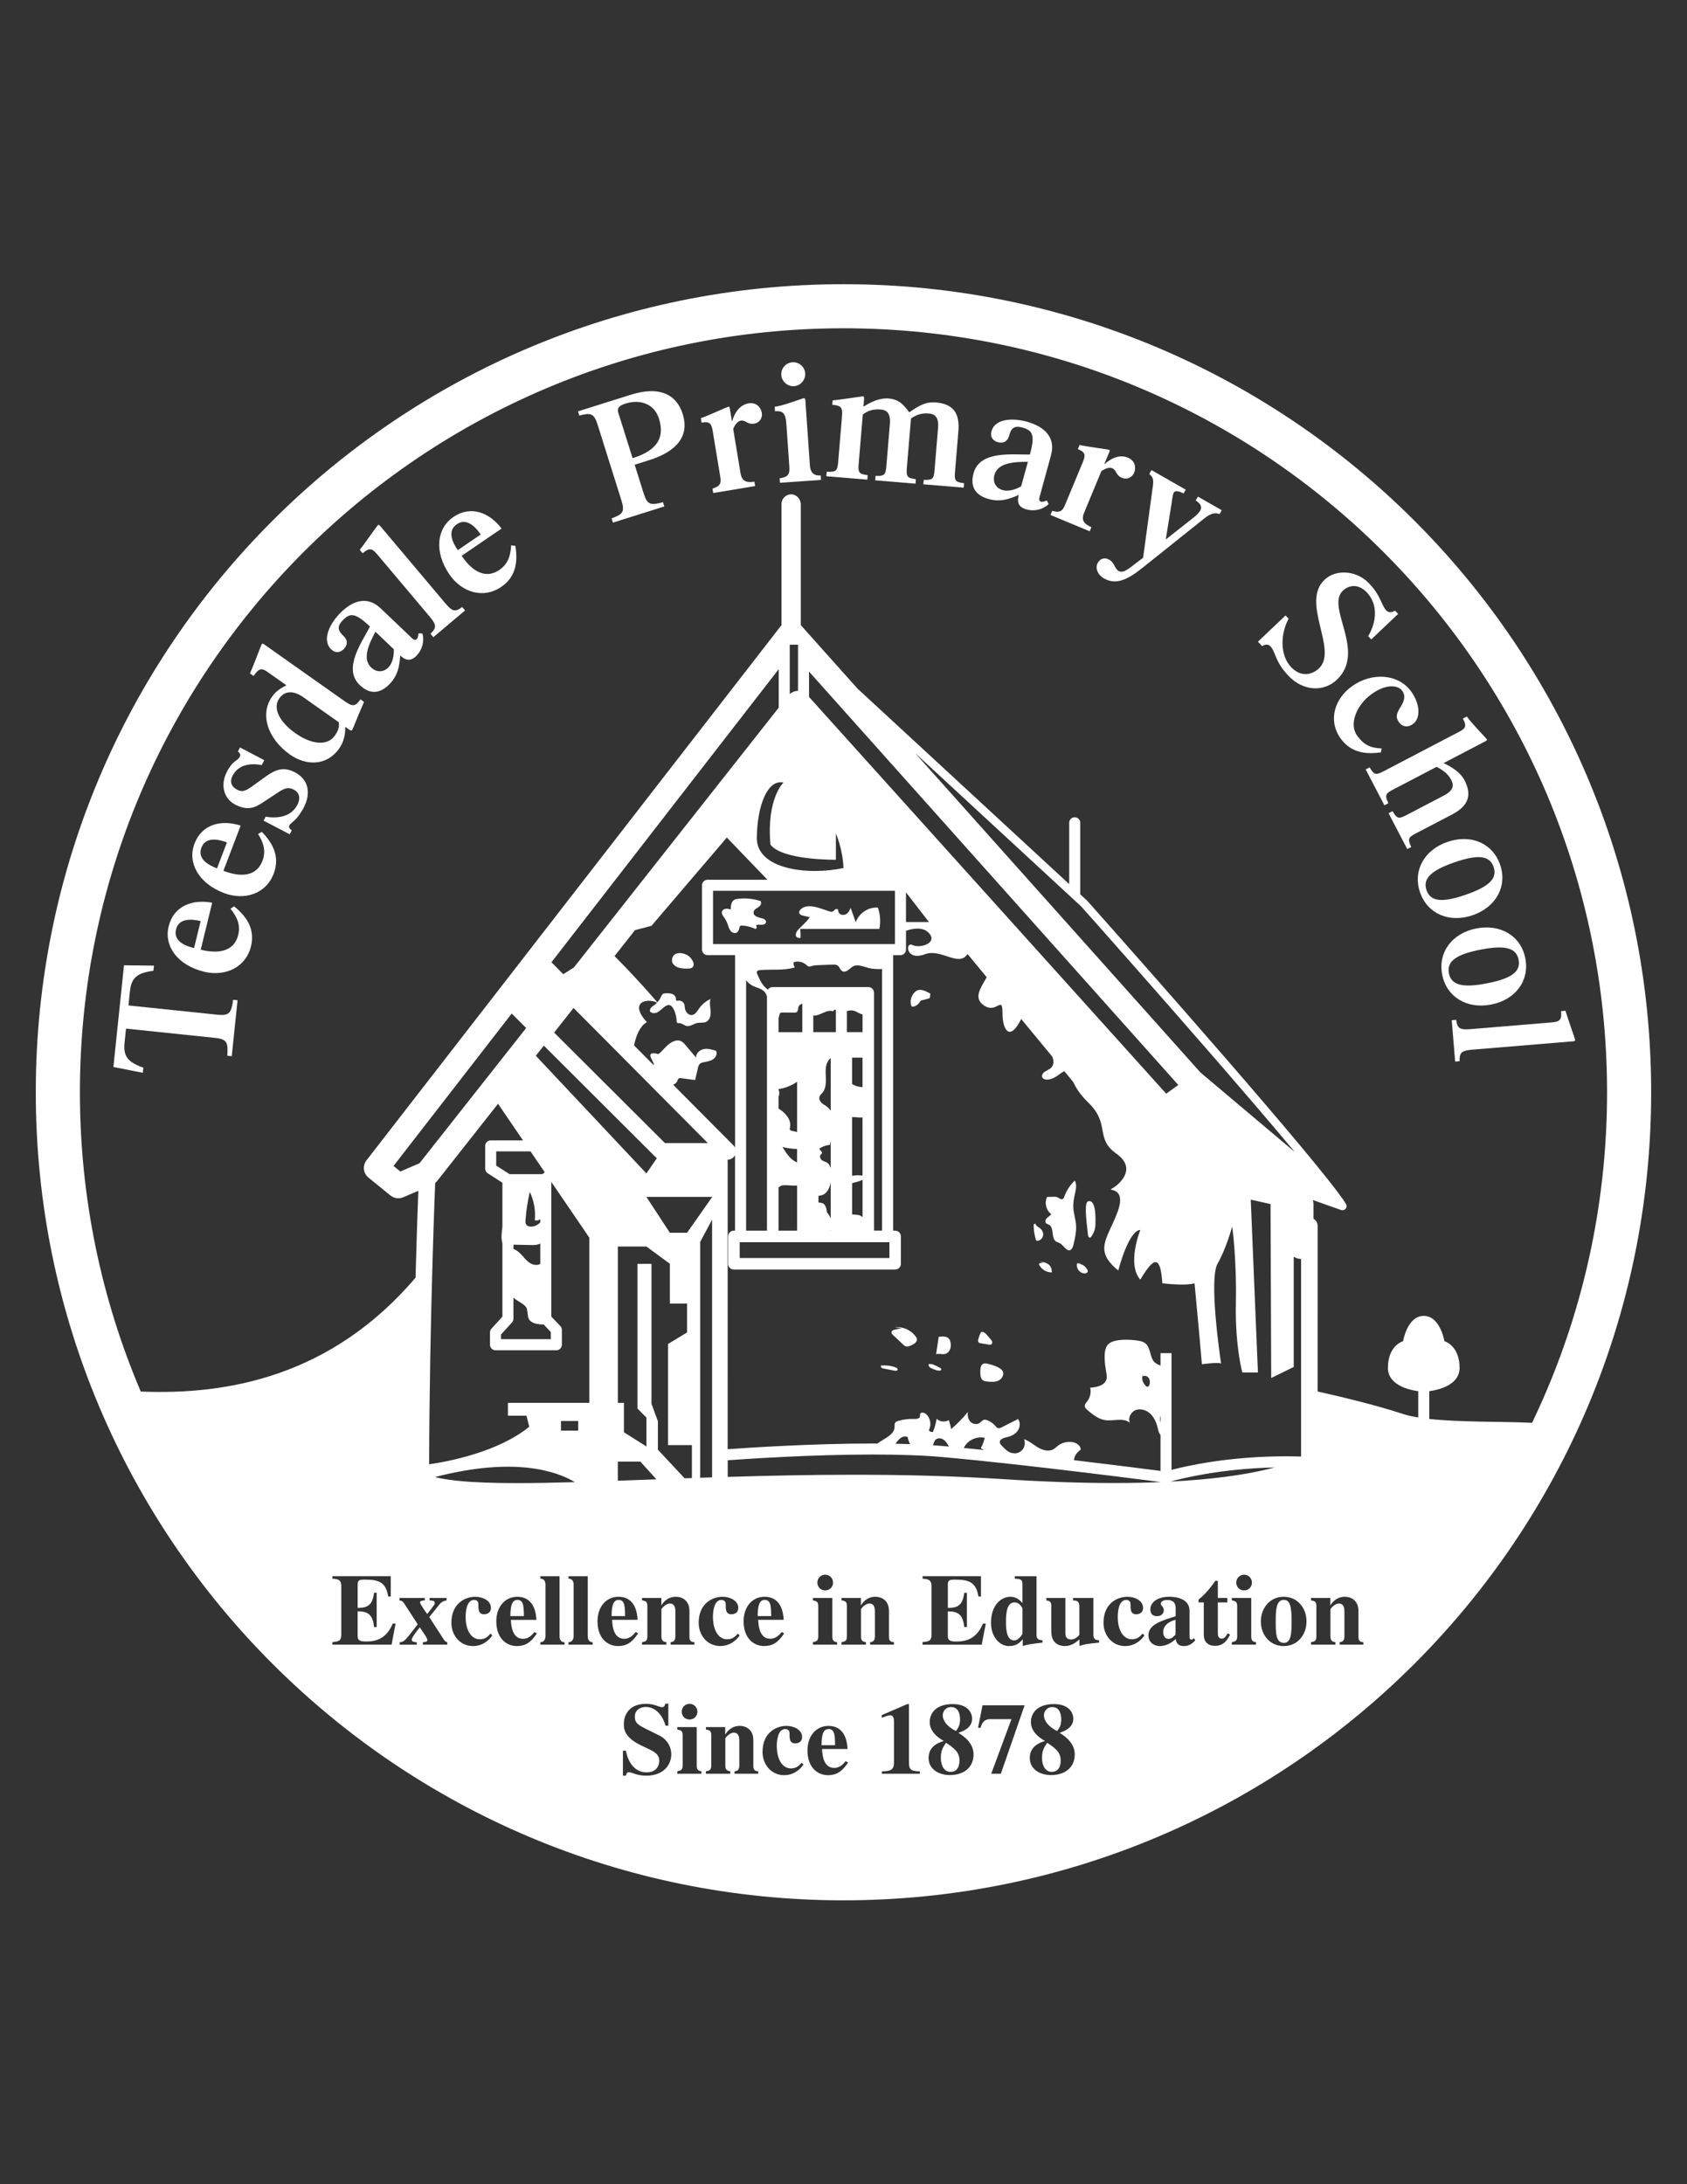 <?xml version="1.0" encoding="UTF-8"?>
<!-- Generator: Adobe Illustrator 25.3.1, SVG Export Plug-In . SVG Version: 6.00 Build 0)  -->
<svg xmlns="http://www.w3.org/2000/svg" xmlns:xlink="http://www.w3.org/1999/xlink" version="1.1" id="Layer_1" x="0px" y="0px" viewBox="0 0 612 792" style="enable-background:new 0 0 612 792;" xml:space="preserve">
<rect x="0" y="0" width="612" height="792" fill="#333333" stroke="none"/>
<style type="text/css">
	.st0{fill:#FFFFFF;}
</style>
<g>
	<path class="st0" d="M78.89,367.94l-32.29-3.36l0.54-5.2c0.51-4.89,2.69-6.6,8.52-7.37l0.19-1.86l-10.87-0.13l-3.84,36.87   L51.81,389l0.19-1.86c-5.55-1.95-7.33-4.08-6.82-8.96l0.54-5.2l32.29,3.36c4.39,0.46,4.76,1.68,4.45,6.47l1.61,0.17l2.11-20.29   l-1.61-0.17C83.9,367.27,83.28,368.39,78.89,367.94z"></path>
	<path class="st0" d="M84.91,328.62l-1.31,0.9c2.52,3.05,3.67,5.95,2.81,9.52c-1.31,5.38-6.22,7.13-13.59,5.33l4.15-17.04   c-7.22-1.37-13.99,1.2-15.79,8.58c-1.77,7.25,3.35,14.13,12.84,16.44c7.56,1.84,15.14-1.44,17.04-9.23   C92.73,336.22,88.7,331.71,84.91,328.62z M70.4,343.78c-3.44-0.84-7.56-2.61-6.54-6.78c0.99-4.05,5.48-3.85,8.93-3.01L70.4,343.78z   "></path>
	<path class="st0" d="M93.61,302.38c2.12,3.34,2.9,6.37,1.59,9.79c-1.97,5.17-7.06,6.29-14.15,3.59l6.25-16.39   c-6.99-2.27-14.03-0.56-16.74,6.53c-2.66,6.97,1.55,14.44,10.67,17.92c7.27,2.77,15.2,0.47,18.06-7.03   c2.53-6.63-0.9-11.6-4.28-15.15L93.61,302.38z M73.08,307.33c1.49-3.89,5.92-3.13,9.24-1.87l-3.59,9.42   C75.41,313.62,71.55,311.35,73.08,307.33z"></path>
	<path class="st0" d="M106.98,280.04c-4.35-2.28-7.36-0.83-11.11,1.91l-4.74,3.42c-2.34,1.65-3.54,1.8-5.08,0.99   c-2.42-1.27-2.67-3.22-1.68-5.09c2.13-4.08,6.49-4.61,10.59-3.86l0.92-1.76l-8.82-4.62l-0.75,1.43c0.66,0.62,1.12,1.08,0.63,2.02   c-0.75,1.43-2.5,1.29-4.58,5.26c-2.71,5.18-0.88,10,2.86,11.96c4.68,2.45,7.35,1.11,10.14-0.73l4.39-2.89   c2.7-1.81,4.4-3.03,6.82-1.76c2.31,1.21,2.38,3.49,1.31,5.53c-2.37,4.52-7.52,4.98-11.51,4.29l-0.75,1.43l9.48,4.96l0.75-1.43   c-0.77-0.54-1.2-1.19-0.91-1.74c0.43-0.83,1.36-1.25,2.49-2.48c0.82-0.9,1.74-2.11,2.78-4.09   C112.84,287.75,112.04,282.7,106.98,280.04z"></path>
	<path class="st0" d="M125.08,254.3l-29.37-20.73c-0.25-0.18-0.58-0.26-0.76,0c-0.22,0.3-3.28,8.64-4.29,10.6l1.32,0.93   c1.94-2.74,2.88-3,5.01-1.49l6.91,4.88c-2.17,1.13-3.75,2.07-5.22,4.16c-4.48,6.35-1.61,15.23,6.52,20.96   c5.59,3.94,13.17,4.42,17.87-2.23c1.61-2.29,2.26-5.03,2.17-7.83l1.37,0.97c0.61,0.43,0.97,0.46,1.15,0.2   c0.21-0.3,2.22-5.51,4.31-10.2l-1.32-0.93C129.04,256.03,128.13,256.46,125.08,254.3z M121.47,266.75   c-2.83,4.01-8.81,2.99-14.2-0.81c-6.3-4.45-8.31-9.37-5.94-12.72c1.72-2.44,4.71-3.22,8.72-0.39l12.86,9.07   C123.07,263.31,122.98,264.62,121.47,266.75z"></path>
	<path class="st0" d="M151.79,229.67c-0.03,0.57-0.14,1.59-0.57,2.04c-0.47,0.5-1.09,0.33-1.68-0.22l-11.49-10.94   c-5.04-4.8-10.58-2.51-14.87,1.99c-3.86,4.05-6.36,9.75-3.03,12.92c1.62,1.54,3.37,1.15,4.62-0.16s1.55-3.07-0.07-4.62   c-1.98-1.89-2.68-3.32-0.4-5.71c2.66-2.79,4.55-2.88,9.91,2.22c-2.64,5.3-10.06,15.16-3.71,21.21c4.14,3.95,7.9,2.71,10.9-0.44   c2.92-3.06,3.54-6.42,3.79-10.3c1.53,1.46,3.5,2.64,5.98,0.03c2.06-2.16,2.82-5.22,2.09-7.97L151.79,229.67z M140.96,241.94   c-1.84,1.94-4.4,1.91-6.29,0.11c-3.33-3.17-0.91-8.42,1.53-12.97l6.67,6.35C142.96,237.67,142.46,240.37,140.96,241.94z"></path>
	<path class="st0" d="M161.39,218.57l-23.57-27.97c-0.2-0.24-0.5-0.4-0.73-0.2c-0.29,0.24-5.37,7.53-6.59,8.97l1.04,1.24   c2.33-1.96,3.3-1.97,5.31,0.41l18.84,22.35c2.57,3.04,2.91,4.13,0.47,6.44l1.04,1.24l11.51-9.7l-1.04-1.24   C164.97,222.14,163.96,221.61,161.39,218.57z"></path>
	<path class="st0" d="M185.42,197.73c-0.17,3.95-1.26,6.88-4.29,8.95c-4.57,3.12-9.39,1.13-13.66-5.14l14.49-9.88   c-4.44-5.85-11.2-8.48-17.47-4.2c-6.17,4.2-6.98,12.73-1.48,20.8c4.38,6.42,12.2,9.07,18.83,4.55c5.86-3.99,5.88-10.03,5.14-14.87   L185.42,197.73z M165.75,190.07c3.44-2.35,6.65,0.81,8.65,3.74l-8.33,5.68C164.07,196.55,162.2,192.48,165.75,190.07z"></path>
	<path class="st0" d="M228.78,143.15l-19.11,6.01l0.49,1.54c4.03-1.07,5.31-0.95,6.63,3.26l8.66,27.53   c1.33,4.21,0.35,5.04-3.57,6.47l0.49,1.54l18.63-5.86l-0.49-1.54c-4.39,1.18-5.67,1.06-6.99-3.15l-3.28-10.44l5.28-1.66   c10.38-3.27,14.58-9.02,12.15-16.73C245.58,143.48,239.82,139.68,228.78,143.15z M229.49,166.14l-5.19-16.5   c-0.43-1.36-0.12-2.44,2.61-3.3c5.34-1.68,10.46,0.1,12.14,5.44C241.08,158.2,238.99,163.16,229.49,166.14z"></path>
	<path class="st0" d="M271.57,146.26c-3.44,0.57-5.18,3.76-5.94,6.4l-0.12,0.02l-0.72-4.36c-0.08-0.49-0.15-0.92-0.46-0.87   c-0.61,0.1-6.99,3.11-10.08,4.19l0.26,1.6c2.7-0.45,3.54,0.04,4.04,3.05l2.77,16.75c0.43,2.58-0.45,3.35-2.85,4.13l0.26,1.6   l15.22-2.52l-0.26-1.6c-2.89,0.42-4.55-0.07-5.05-3.07l-2.66-16.08c0.69-1.56,1.62-2.79,2.78-2.98c0.67-0.11,1.29,0.16,1.7,0.35   c0.68,0.33,1.43,1.02,3.21,0.73c1.84-0.3,3.01-2.01,2.69-3.91C276.02,147.66,274.33,145.8,271.57,146.26z"></path>
	<path class="st0" d="M288.07,140.04c2.36-0.16,4.2-2.35,4.04-4.64c-0.17-2.42-2.29-4.21-4.64-4.04c-2.36,0.16-4.21,2.22-4.04,4.64   C283.59,138.29,285.71,140.2,288.07,140.04z"></path>
	<path class="st0" d="M293.8,168.69l-1.61-23.2c-0.05-0.68-0.08-1.12-0.64-1.08c-0.56,0.04-6.99,2.6-10.51,3.1l0.11,1.61   c2.67-0.19,3.83,0.42,4.12,4.58l1.08,15.51c0.18,2.61-0.3,3.76-3.51,4.23l0.11,1.61l14.89-1.03l-0.11-1.61   C295.19,172.58,293.98,171.3,293.8,168.69z"></path>
	<path class="st0" d="M346.45,171.1l1.23-14.75c0.55-6.57-1.92-9.9-8.18-10.42c-3.84-0.32-6.22,1.29-9.66,3.56   c-1.91-2.59-3.67-4.67-7.32-4.98c-3.47-0.29-6.6,1.26-9.3,2.97l0.25-2.98c0.03-0.31-0.06-0.75-0.37-0.78   c-0.37-0.03-8.6,1.28-11.04,1.45l-0.13,1.61c3.1,0.26,3.79,0.94,3.54,3.98l-1.4,16.73c-0.28,3.35-0.74,3.68-4.17,3.58l-0.13,1.61   l14.88,1.24l0.13-1.61c-3.15-0.45-3.55-0.86-3.27-4.2l1.49-17.79c1.6-1.24,3.54-2.08,6.52-1.83c2.11,0.18,3.64,1.3,3.3,5.27   l-1.27,15.25c-0.27,3.29-0.74,3.62-3.92,3.54l-0.13,1.61l14.63,1.22l0.13-1.61c-3.15-0.45-3.55-0.86-3.27-4.21l1.49-17.79   c1.72-1.23,3.67-2.07,6.52-1.83c2.11,0.18,3.64,1.3,3.3,5.27l-1.27,15.25c-0.27,3.28-0.74,3.62-3.92,3.54l-0.13,1.61l14.63,1.22   l0.13-1.61C346.58,174.79,346.17,174.38,346.45,171.1z"></path>
	<path class="st0" d="M377.69,181.93c-0.66-0.18-0.81-0.8-0.6-1.58l4.2-15.3c1.84-6.72-2.79-10.51-8.79-12.15   c-5.4-1.48-11.6-0.99-12.81,3.45c-0.59,2.16,0.58,3.51,2.32,3.99c1.74,0.48,3.44-0.09,4.04-2.25c0.72-2.64,1.66-3.93,4.84-3.06   c3.72,1.02,4.69,2.64,2.73,9.78c-5.92,0.18-18.11-1.68-20.44,6.77c-1.51,5.52,1.35,8.24,5.55,9.39c4.08,1.12,7.33,0.08,10.87-1.53   c-0.56,2.04-0.67,4.33,2.81,5.29c2.88,0.79,5.93,0.02,8.01-1.93l-0.66-1.34C379.23,181.7,378.29,182.09,377.69,181.93z    M370.45,176.33c-1.93,1.15-4.54,1.98-6.64,1.4c-2.58-0.71-3.76-2.97-3.07-5.49c1.22-4.44,6.99-4.79,12.15-4.79L370.45,176.33z"></path>
	<path class="st0" d="M393.3,185.89l6.25-15.05c1.41-0.96,2.85-1.51,3.94-1.06c0.63,0.26,1.01,0.82,1.25,1.19   c0.41,0.64,0.67,1.63,2.34,2.32c1.72,0.72,3.62-0.11,4.36-1.89c0.79-1.9,0.33-4.37-2.25-5.45c-3.22-1.34-6.38,0.45-8.43,2.29   l-0.12-0.05l1.7-4.08c0.19-0.46,0.36-0.86,0.07-0.98c-0.57-0.24-7.57-1.06-10.78-1.78l-0.62,1.49c2.53,1.05,2.98,1.91,1.81,4.73   l-6.52,15.68c-1,2.41-2.16,2.6-4.6,1.99l-0.62,1.49l14.24,5.92l0.62-1.49C393.28,189.99,392.13,188.7,393.3,185.89z"></path>
	<path class="st0" d="M433.77,181.48c1.64,1.01,2.44,2.25,1.64,3.66c-0.62,1.08-1.55,1.84-3.12,3.09l-9.38,7.39l2-12.4   c0.32-1.82,0.46-3.82,0.89-4.57c0.59-1.03,2.36-0.37,3.55,0.31l0.8-1.4l-12.42-7.1l-0.8,1.4c1.38,1.22,1.64,2.01,1.28,4.53   l-3.52,25.85l-4.57,3.48c-2.04,1.56-3.31,1.91-4.33,1.32c-1.46-0.83-1.4-2.95-3.39-4.09c-1.78-1.02-3.36-0.27-4.16,1.13   c-0.96,1.67-0.26,4.22,2.22,5.64c4.27,2.44,8.4,0.72,14.26-4.03l22.27-17.79c2.07-1.61,3.69-2.19,5.43-1.48l0.8-1.4l-8.64-4.94   L433.77,181.48z"></path>
	<path class="st0" d="M487.13,214.22c2.07-1.97,5.48-2.81,8.74,0.62c3.94,4.15,3.7,10.39,0.48,15.85l1.11,1.17l9.74-9.25l-1.11-1.17   c-1.16,0.67-2.35,0.78-3.17-0.08c-1.93-2.03-1.85-5.19-6.22-9.79c-4.46-4.69-11.96-5.36-16.2-1.33c-8.74,8.31,5.03,25.42-2,32.1   c-2.39,2.27-6.42,3.44-10.11-0.43c-4.29-4.51-3.73-12.41-0.92-17.57l-1.11-1.17l-10.01,9.51l1.54,1.62   c1.16-0.76,2.22-0.74,2.99,0.08c2.01,2.12,1.45,5.31,6.59,10.72c5.23,5.5,12.69,5.95,17.52,1.37   C495.77,236.21,480.87,220.17,487.13,214.22z"></path>
	<path class="st0" d="M500.96,272.81l0.28-1.42c-4.03-0.18-6.44-1.2-8.94-4.69c-3-4.2-0.16-11.13,5.3-15.04   c5.16-3.69,9.52-3.37,11.11-1.14c1.16,1.62,0.91,3.4-0.6,5.79c-1.62,2.54-1.88,3.79-0.57,5.61c1.09,1.52,3,2.06,5.03,0.61   c2.78-1.99,2.73-7.08-0.59-11.73c-4.67-6.52-14.29-7.14-21.52-1.96c-6.32,4.52-8.79,12.41-4.12,18.93   C490.46,273.52,496.5,273.41,500.96,272.81z"></path>
	<path class="st0" d="M531.23,282.81c-1.35-2.59-4.39-4.65-7.54-6.1l15.27-7.98c0.44-0.23,0.55-0.43,0.41-0.7   c-0.17-0.33-5.19-5.36-7.24-8.22l-1.43,0.75c1.24,2.37,1.28,3.4-1.14,4.67l-27.56,14.4c-2.98,1.55-3.51,1.34-5.14-1.38l-1.43,0.75   l6.8,13.01l1.43-0.75c-1.3-2.9-1.17-3.46,1.75-4.98l15.77-8.23c1.97,1.08,3.99,2.27,5.31,4.8c0.98,1.87,0.85,3.77-2.68,5.61   l-13.56,7.08c-2.92,1.53-3.45,1.31-5.09-1.41l-1.43,0.75l6.79,13.01l1.43-0.75c-1.3-2.9-1.17-3.46,1.75-4.98l13.12-6.85   C532.65,292.24,534.14,288.38,531.23,282.81z"></path>
	<path class="st0" d="M534.28,331.85c8.4-2.91,12.64-10.44,9.92-18.31c-2.73-7.88-10.71-11.17-19.12-8.26   c-8.4,2.91-12.64,10.44-9.92,18.31S525.88,334.76,534.28,331.85z M517.51,322.78c-1.45-4.17,1.61-7.14,10.13-10.09   c8.52-2.95,12.76-2.51,14.2,1.66c1.45,4.17-1.61,7.14-10.13,10.09C523.19,327.39,518.96,326.95,517.51,322.78z"></path>
	<path class="st0" d="M540.96,364.25c8.73-1.7,13.98-8.56,12.39-16.74c-1.6-8.18-9.04-12.56-17.77-10.85s-13.98,8.56-12.39,16.74   C524.79,361.58,532.23,365.96,540.96,364.25z M525.63,352.92c-0.85-4.33,2.59-6.84,11.45-8.57c8.85-1.73,12.98-0.7,13.83,3.64   c0.85,4.33-2.59,6.84-11.45,8.57C530.61,358.29,526.48,357.26,525.63,352.92z"></path>
	<path class="st0" d="M567.93,366.51l-1.61,0.13c0.25,3.04-0.31,3.83-3.41,4.09l-29.13,2.42c-3.97,0.33-5.06-0.02-5.52-3.35   l-1.61,0.13l1.24,15l1.61-0.13c-0.09-3.36,0.93-3.88,4.89-4.21l36.45-3.02c0.31-0.03,0.61-0.18,0.58-0.49   C571.4,376.7,568.4,368.34,567.93,366.51z"></path>
	<path class="st0" d="M358.13,494.47c-2.47-0.53-2.58,1.59-2.48,3.75c0.04,0.86,0.22,1.81,0.93,2.3c0.43,0.3,0.97,0.36,1.48,0.42   c1.41,0.15,2.91,0.28,4.19-0.34c1.28-0.62,2.16-2.28,1.44-3.5C362.86,495.69,359.64,494.8,358.13,494.47z"></path>
	<path class="st0" d="M358.66,487.55c0.34,0.06,0.71,0.1,0.99-0.09c0.3-0.21,0.37-0.64,0.26-0.99c-0.11-0.35-0.35-0.64-0.59-0.91   c-0.46-0.53-0.91-1.06-1.37-1.58c-0.53-0.61-1.33-1.28-2.05-0.95c-0.44,0.82-0.78,1.69-1,2.6c-0.09,0.38-0.15,0.84,0.11,1.13   c0.19,0.21,0.49,0.27,0.77,0.31C356.75,487.23,357.7,487.39,358.66,487.55z"></path>
	<path class="st0" d="M355.85,483.05c0.02-0.01,0.03-0.01,0.05-0.02c0.15-0.28,0.31-0.56,0.49-0.82L355.85,483.05z"></path>
	<path class="st0" d="M344.42,485.64c-0.78-1.17-2.5-1.1-3.89-0.89l-0.06,0.41c-0.29,1.96-0.58,3.92-0.87,5.88   c1.04-0.34,2.19,0.17,3.25-0.09c0.84-0.21,1.51-0.9,1.83-1.71c0.32-0.81,0.31-1.71,0.13-2.56   C344.74,486.32,344.63,485.95,344.42,485.64z"></path>
	<path class="st0" d="M332.24,484.71c-1.67-2.4-4.71-3.77-7.62-3.43l2.49,0.3c-0.82,0.19-1.65,0.37-2.47,0.56   c-0.5,0.11-1.08,0.3-1.2,0.8c-0.12,0.48,0.27,0.92,0.63,1.26c1.19,1.11,2.38,2.23,3.57,3.34c0.24,0.22,0.48,0.45,0.78,0.58   c0.82,0.36,1.75-0.07,2.53-0.49c0.43-0.23,0.86-0.46,1.19-0.81c0.33-0.35,0.56-0.84,0.48-1.31   C332.57,485.22,332.41,484.96,332.24,484.71z"></path>
	<path class="st0" d="M340.86,495.89c-0.6-0.33-1.22-0.63-1.86-0.9l-0.87-0.37c-0.41,0-0.82,0.01-1.23,0.01   c-0.14,0.35,0.01,0.76,0.27,1.03c0.26,0.27,0.61,0.43,0.96,0.59c0.98,0.44,2.04,0.89,3.1,0.7c0.22-0.08,0.28-0.39,0.17-0.61   S341.07,496.01,340.86,495.89z"></path>
	<path class="st0" d="M325.1,495.93c-1.64-0.76-3.69-0.89-5.48-0.79c-0.14,0.29-0.06,0.61,0.22,0.82c0.25,0.2,0.58,0.26,0.89,0.32   c1.24,0.24,2.48,0.48,3.72,0.72c0.25,0.05,0.51,0.1,0.75,0.03c0.24-0.07,0.46-0.29,0.44-0.54   C325.63,496.21,325.35,496.04,325.1,495.93z"></path>
	<path class="st0" d="M390.34,458.21c0.13-0.02,0.26-0.02,0.39-0.02c0-0.01,0.01-0.01,0.02-0.02L390.34,458.21z"></path>
	<path class="st0" d="M391.18,457.99c-0.12,0-0.25,0-0.35,0.07c-0.04,0.03-0.06,0.07-0.09,0.12l1.58-0.16   C391.95,458,391.57,457.99,391.18,457.99z"></path>
	<path class="st0" d="M390.73,458.19c-0.04,0.08-0.07,0.18-0.08,0.27c-0.19,1.57,1.09,3.17,2.67,3.29c0.57,0.05,1.3-0.24,1.3-0.82   c0-0.15-0.06-0.3-0.12-0.44C393.85,459.07,392.29,458.14,390.73,458.19z"></path>
	<path class="st0" d="M390.37,444.31c-0.15-2.26-0.95-4.44-1.02-6.7c-0.05-1.65,0.29-3.28,0.65-4.89c0.34-1.54,0.67-3.25-0.08-4.63   c-1.71,1.6-3.04,3.61-3.82,5.81c-0.11,0.31-0.23,0.64-0.5,0.82c-0.78,0.53-1.65-0.66-2.58-0.76l-3.14,0.04   c-1.06,2.07-0.4,4.87,1.49,6.25c-0.4,0.59-1.08,0.92-1.58,1.43c-0.5,0.51-0.78,1.41-0.26,1.9c0.25,0.24,0.63,0.31,0.94,0.46   c2.11,1.03,0.69,4.98,2.71,6.18c0.32,0.19,0.69,0.28,1.03,0.43c1.06,0.48,1.72,1.54,2.62,2.27c0.29,0.23,0.62,0.44,0.99,0.45   c0.9,0.02,1.36-1.06,1.58-1.93C389.95,449.11,390.53,446.72,390.37,444.31z"></path>
	<path class="st0" d="M394.66,435.65c-1.66,0.6-0.09,10.22,0.02,12.03c0.03,0.52,0.32,1.24,0.82,1.08c0.16-0.05,0.28-0.19,0.38-0.33   c0.96-1.29,1.5-2.88,1.52-4.49C397.42,442.54,397.8,434.51,394.66,435.65z"></path>
	<path class="st0" d="M377,457.38l1.67,0.46c-0.64-0.03-1.28,0.12-1.83,0.43c0.73,1.89,2.75,3.21,4.78,3.1   c-0.07-0.7-0.14-1.41-0.48-2.03C380.37,457.96,378.57,457.6,377,457.38z"></path>
	<path class="st0" d="M378.37,448.17c0.23-0.92-0.13-1.94-0.83-2.58c-0.7-0.64-1.77-1.03-1.96-1.95l-0.6,0.36   c-0.02,1.88,0.26,3.76,0.82,5.55c0.03,0.09,0.06,0.19,0.13,0.26c0.11,0.11,0.28,0.12,0.43,0.11   C377.31,449.85,378.14,449.09,378.37,448.17z"></path>
	<path class="st0" d="M310.45,334.44c-0.62-1.75-1.23-3.49-1.85-5.24c-0.37,1-0.97,2.01-1.95,2.42s-2.37-0.09-2.53-1.14   c-0.03-0.24-0.01-0.51-0.16-0.7c-0.24-0.32-0.76-0.2-1.08,0.06c-0.31,0.25-0.56,0.61-0.95,0.73c-0.35,0.11-0.74,0-1.09-0.12   c-1.01-0.34-2.03-0.67-3.04-1.01c-2.4-0.8-5.34-1.49-7.23,0.19c-0.45,0.4-0.81,1.03-0.57,1.58c0.22,0.51,0.84,0.69,1.38,0.82   c0.8,0.18,1.6,0.36,2.39,0.55c-1.22,1.77-2.77,3.01-4.22,4.53c-1.03,1.08-1.56,3.15,0.84,3c0.12-1.05-0.03-2.19-0.07-3.27H319   c0.55-2.55,0.33-5.27-0.52-7.73C315.03,328.82,311.53,331.15,310.45,334.44z"></path>
	<path class="st0" d="M276.95,333.15c-1.13-0.42-4.03-0.68-3.51-2.64c0.41-1.54,3.2-1.42,2.57-3.73c-2.63-0.9-5.46-1.2-8.22-0.87   c-0.53,0.06-1.07,0.15-1.51,0.44c-1.05,0.69-1.17,2.16-1.18,3.41c-0.6-0.16-1.21-0.32-1.83-0.24c-0.61,0.08-1.23,0.47-1.38,1.07   c-0.19,0.75,0.36,1.46,0.81,2.09c0.54,0.75,0.97,1.58,1.28,2.45c0.28,0.78,0.47,1.62,0.97,2.29s1.4,1.14,2.17,0.8   c0.65-0.29,0.96-1.03,1.11-1.73c0.05-0.25,0.1-0.53,0.29-0.7c0.21-0.19,0.53-0.19,0.81-0.17c1.5,0.1,2.97,0.46,4.35,1.06   c0.15,0.07,0.32,0.14,0.49,0.1c0.48-0.1,0.35-0.83,0.11-1.26c0.59-0.35,1.34-0.19,2.02-0.19c0.69,0.01,1.52-0.29,1.61-0.98   C277.96,333.82,277.47,333.34,276.95,333.15z"></path>
	<path class="st0" d="M243.78,348.45c0.01,0.46,0.24,0.88,0.54,1.23c1.02,1.21,2.68,1.51,4.31,1.54c0.39,0.01,0.78,0,1.16-0.02   c0.49-0.02,1.02-0.06,1.39-0.39c0.28-0.25,0.42-0.63,0.45-1c0.06-0.89-0.49-1.71-1.04-2.41   C248.92,345.25,243.66,344.38,243.78,348.45z"></path>
	<path class="st0" d="M337.39,361.37c0.03-0.25,0.06-0.5,0.09-0.74c0.01-0.09,0.02-0.19-0.01-0.28c-0.05-0.13-0.18-0.2-0.31-0.26   c-1.52-0.76-3.43-1.83-4.97-0.63c-1.44,1.12-2.32,3.48-1.59,5.18c0.05,0.11,0.11,0.23,0.21,0.31c0.17,0.13,0.4,0.1,0.61,0.05   c0.93-0.22,1.76-0.84,2.24-1.67c0.09-0.16,0.18-0.33,0.32-0.44c0.12-0.09,0.28-0.14,0.43-0.17c0.81-0.21,1.62-0.42,2.43-0.63   c0.13-0.03,0.27-0.07,0.36-0.16C337.34,361.77,337.37,361.56,337.39,361.37z"></path>
	<path class="st0" d="M368.06,581.04c-2.61,0-3.12,3.3-3.12,6.87c0,2.13,0,6.9,2.94,6.9c1.69,0,3.05-2.17,3.05-2.57v-8.92   C370.92,583.28,370.11,581.04,368.06,581.04z"></path>
	<path class="st0" d="M277.47,580.13c-1.36,0-2.61,0.81-2.61,5.87h4.92c-0.04-1.14-0.04-3.05-0.33-4.15   C279.23,581.04,278.75,580.13,277.47,580.13z"></path>
	<path class="st0" d="M465.7,580.13c-2.72,0-2.9,3.63-2.9,7.82c0,3.96,0,7.78,2.94,7.78c2.53,0,2.83-3.12,2.83-7.78   C468.56,582.29,467.93,580.13,465.7,580.13z"></path>
	<path class="st0" d="M379.89,631.94c-1.1,1.65-1.87,2.79-1.87,5.47c0,2.64,1.1,5.07,3.49,5.07c3.27,0,3.27-3.34,3.27-4.3   C384.77,635.17,382.39,633.59,379.89,631.94z"></path>
	<path class="st0" d="M383.49,627.68c0.84-1.14,1.5-2.02,1.5-4.22c0-1.87-0.55-4.48-3.27-4.48c-1.8,0-3.01,1.47-3.01,2.97   C378.71,625.37,383.12,627.5,383.49,627.68z"></path>
	<path class="st0" d="M346.78,627.68c0.84-1.14,1.5-2.02,1.5-4.22c0-1.87-0.55-4.48-3.27-4.48c-1.8,0-3.01,1.47-3.01,2.97   C342.01,625.37,346.41,627.5,346.78,627.68z"></path>
	<path class="st0" d="M421.98,591.8c0,1.14,0.55,2.46,1.87,2.46c1.25,0,2.09-0.99,2.61-1.58v-5.32   C425.61,587.54,421.98,588.61,421.98,591.8z"></path>
	<path class="st0" d="M513.18,188.87c-53-53.01-126.3-85.83-207.19-85.82c-80.89,0-154.19,32.81-207.19,85.82   c-53.01,53-85.83,126.3-85.82,207.19c0,80.89,32.81,154.19,85.82,207.19c53,53.01,126.3,85.82,207.19,85.82   c80.89,0,154.19-32.81,207.19-85.82c53.01-53,85.83-126.3,85.82-207.19C599,315.17,566.19,241.87,513.18,188.87z M142.06,596.35   h-21.48v-0.92c2.09-0.22,3.23-0.33,3.23-2.61v-17.77c0-2.42-1.54-2.5-3.23-2.61v-0.92h21.18v7.38h-0.92   c-0.84-5.21-3.45-6.13-8.41-6.13c-2.02,0-2.68,0.15-2.68,1.73v8.52h0.18c3.41,0,5.21-0.99,5.76-5.47h0.96v12.41h-0.96   c-0.44-4.59-2.31-5.69-5.95-5.69v8.88c0,1.62,0.7,2.06,3.08,2.06c3.6,0,7.34-0.96,9.66-6.5h1.03L142.06,596.35z M162.25,596.35   h-8.85v-0.88c0.81-0.04,1.65-0.18,1.65-0.77c0-0.22-0.22-0.81-0.66-1.5c-0.33-0.55-0.95-1.32-2.09-3.12   c-0.7,0.84-2.94,3.71-2.94,4.44c0,0.92,1.21,0.92,1.84,0.96v0.88H145v-0.88c1.62-0.18,1.73-0.22,6.54-6.5l-4.7-7.23   c-0.62-0.96-0.92-1.29-1.91-1.43v-0.88h9.18v0.88c-0.88,0-1.73,0.15-1.73,0.73c0,0.62,2.06,3.49,2.61,4.19   c2.72-3.49,2.72-3.49,2.72-4c0-0.77-0.44-0.81-1.87-0.92v-0.88h6.17v0.88c-1.03,0.15-1.91,0.59-2.57,1.43l-3.71,4.62l5.43,8.37   c0.33,0.48,0.62,0.59,1.1,0.73V596.35z M279.5,306.25c4.25,5.75,23.74,5.5,23.74,5.5v-9.5c0,0,2.49,5.5,2.75,12.5   c-12.74,2.75-31.64,0.58-31.44-11.08c0.2-11.67,3.86-21.17,9.7-19.92C284.25,283.75,278,289.5,279.5,306.25z M286.5,251.67l0-17.9   h3v16.75c-0.05,0-0.1-0.01-0.15-0.01C288.29,250.54,287.28,250.97,286.5,251.67z M424.59,537.24c3.72-1.05,17.85-4.67,37.77-5.14   c-1.17,0.32-2.43,0.64-3.83,0.96C451.04,534.77,440.13,536.44,424.59,537.24z M454.17,573.85c0,1.62-1.25,2.83-2.83,2.83   c-1.69,0-2.86-1.25-2.86-2.83c0-1.54,1.21-2.86,2.86-2.86C452.92,570.99,454.17,572.27,454.17,573.85z M425,532.98v-42.32h-4h0   v4.52c-0.66-0.32-1.36-0.57-1.92-1.02c-2.09-1.69-1.47-5.4-3.58-7.07c-0.73-0.58-1.68-0.81-2.6-0.96   c-2.68-0.43-8.47-0.8-10.72,1.16c-2.26,1.96-1.33,7.53-0.88,10.2c0.14,0.84,0.32,1.71,0.12,2.55c-0.56,2.34-3.53,2.98-5.93,3.16   c0.4,1.68,0,3.53-1.05,4.91c-0.42,0.55-0.97,1.12-0.91,1.81c0.06,0.58,0.53,1.01,0.97,1.38c1.89,1.59,3.91,3.25,6.35,3.63   c3.08,0.48,6.71-1.03,9.07,1c-0.87-1.77,0.41-4.1,2.29-4.7c1.88-0.61,4.01,0.23,5.37,1.67s2.07,3.37,2.51,5.3   c0.17,0.74,0.42,1.6,0.91,2.13v13.03c-4.87-0.63-17.07-2.19-31.39-3.9c0.01-0.08,0.02-0.17,0.03-0.24c0.18-1.45,1.18-2.74,2.4-3.55   c0.07-1.47-1.49-2.51-2.95-2.75c-1.89-0.31-3.91,0.2-5.41,1.39c-0.5,0.39-0.94,0.85-1.48,1.17c-1.7,1-3.91,0.39-5.62-0.61   s-3.21-2.39-5.08-3.02c0.5,1.22,0.29,2.7-0.52,3.74c-0.65,0.83-1.66,1.34-2.71,1.41c-0.45-0.05-0.9-0.1-1.35-0.15   c-1.42-0.43-2.56-1.6-3.58-2.72c-0.27-0.3-0.56-0.63-0.63-1.03c-0.21-1.23,1.47-1.75,2.69-2.01c1.48-0.32,2.93-1.06,3.8-2.3   s1.03-3.04,0.12-4.25c-1.99,1-3.98,2.01-5.96,3.02c-0.41,0.21-0.88,0.42-1.32,0.29c-0.38-0.11-0.64-0.46-0.9-0.76   c-0.78-0.91-1.77-1.63-2.88-2.08c-0.4-0.16-0.83-0.29-1.25-0.2c-0.67,0.15-1.09,0.8-1.66,1.19c-1.04,0.69-2.54,0.36-3.38-0.56   c-0.83-0.92-1.06-2.28-0.82-3.5c-1.83,2.26-3.87,4.35-6.08,6.25c-0.22-1.11-0.51-2.21-0.85-3.28c-1.35,0.86-3.28,0.67-4.42-0.45   c-0.29,1.6-0.73,3.18-1.31,4.7c-0.55,0.23-1.26-0.04-1.53-0.58c1.04-1.88,0.58-4.46-1.04-5.87c-0.65-0.56-1.93-0.75-2.13,0.08   c-0.06,0.25,0.02,0.51-0.02,0.76c-0.12,0.88-1.33,1.01-2.22,0.97c-1.91-0.08-3.84,0.16-5.67,0.7c-0.42,0.12-0.87,0.28-1.12,0.64   c-0.33,0.48-0.2,1.12-0.24,1.71c-0.11,1.97-2.07,3.24-3.76,4.26c-0.85,0.51-1.67,1.05-2.49,1.6c-0.54,0-1.08-0.01-1.63-0.01   c-22.21,0-45.21,1.53-52.66,2.07V420.5c1.14,0,2.16-0.64,2.67-1.64v27.38h-0.42c-0.55,0-1.09,0.22-1.48,0.61s-0.61,0.93-0.61,1.48   v9.92c0,0.55,0.22,1.09,0.61,1.48c0.39,0.39,0.93,0.61,1.48,0.61h58.5c0.55,0,1.09-0.22,1.48-0.61c0.39-0.39,0.61-0.93,0.61-1.48   v-9.92c0-0.55-0.22-1.09-0.61-1.48s-0.93-0.61-1.48-0.61H324v-99.9h2.67c0.53,0,1.04-0.21,1.41-0.59c0.37-0.37,0.59-0.89,0.59-1.41   v-6.83c2.33-0.81,6.13-1.59,8.33,0.83c3.33,3.67-3.33,5.67-6,4.33c-2.67-1.33-2.51,6,4.58,3.33c5.82-2.19,12.24,4.86,15.41-0.08   l6.96,8.43c-2.28,4.09-4.98,7.61-0.86,10.32c4.58,3,6.58-4,6.58,2.67c0,6.2,2.7,10.5,6.79,2.15l11.28,13.65   c0.82,2.13,0.54,3.85-1.69,4.87c-4.37,2-1.16,5.72,4.17,1.61c0.81-0.62,1.42-1.01,1.9-1.19l3.17,3.84c0.95,1.99,2.45,4.58,5.39,7.4   c8.33,8,2.33,13,10.33,18.67c8,5.67,0.33,11.67-1.67,12.67s5.67-1,2,8.67c-3.67,9.67-8.67,13.67,0.33,21   c4.33-15.67,8-14.67,8-14.67s-5,12.33,0,18c5.33-9,7.33-8.33,8,1.33c9,1,11.67,0,11.67,0s2,21,2.67,29.33   c5.39-0.67,6.69-0.44,6.97-0.21c-0.39-2.6-4.48-30.56-1.3-36.2c3.33-5.92,5.33-13.58,5.33-13.58s1.67,12,1.33,28   c-0.32,15.42,2.34,25,2.34,25h5.66L453.74,435l7.18,1.6l0.24,63.07l8.17-4v-39.94l0.78,0.36c0.6,0.28,1.24,0.41,1.89,0.41v71.65   c-1.84-0.05-3.66-0.09-5.43-0.09C446.08,528.06,430.84,531.45,425,532.98z M365.93,596.87c-3.05,0-6.42-3.08-6.42-8.44   c0-6.39,3.63-9.44,7.08-9.44c2.2,0,3.45,1.32,4.33,2.28v-6.72c0-1.95-0.77-1.98-2.79-2.13v-0.88h7.89v21.11   c0,0.99,0.07,2.06,2.17,2.13v0.84c-4.55,0.55-4.88,0.59-7.16,1.21v-2.39C369.71,595.84,368.68,596.87,365.93,596.87z    M363.86,536.34c-18.06-1.17-36.28-1.59-54.06-1.59c-15.74,0-31.14,0.33-45.8,0.78v-6.03c7.07-0.52,30.33-2.08,52.66-2.08   c8.91,0,17.68,0.25,25.17,0.91c15.12,1.33,35.36,3.65,51.81,5.64c8.22,0.99,15.5,1.91,20.72,2.57c2.61,0.33,4.71,0.6,6.15,0.79   c0.23,0.03,0.44,0.06,0.64,0.08c-5.24,0.22-10.96,0.34-17.22,0.34C392.45,537.74,379.18,537.33,363.86,536.34z M294.9,580.31v-0.88   h7.05v13.95c0,1.14,0.29,1.95,1.72,2.09v0.88h-8.77v-0.88c1.32-0.33,1.95-0.44,1.95-2.2v-10.79   C296.85,580.82,296.3,580.57,294.9,580.31z M296.52,573.85c0-1.54,1.21-2.86,2.86-2.86c1.58,0,2.83,1.28,2.83,2.86   c0,1.62-1.25,2.83-2.83,2.83C297.69,576.68,296.52,575.43,296.52,573.85z M279.45,594.22c2.17,0,3.45-1.62,4.15-2.46l0.88,0.51   c-2.24,3.41-4.33,4.59-7.27,4.59c-3.71,0-7.45-2.72-7.45-8.99c0-5.43,3.34-8.88,7.56-8.88c6.39,0,6.87,6.39,6.98,8.37h-9.25   C275.16,590.48,275.96,594.22,279.45,594.22z M243,581.45c-1.47,0-3.05,1.8-3.05,2.13v9.8c0,0.84,0.11,1.91,1.8,2.09v0.88h-8.85   v-0.88c1.32-0.26,1.95-0.4,1.95-2.2v-10.79c0-1.65-0.48-1.95-1.95-2.17v-0.88h7.01v2.64h0.07c0.51-0.88,2.09-3.08,5.21-3.08   c2.02,0,4.92,1.14,4.92,5.18v9.21c0,0.88,0,2.02,1.8,2.09v0.88h-8.63v-0.88c1.21-0.11,1.73-0.73,1.73-2.09v-8.88   C245.02,583.47,244.98,581.45,243,581.45z M249.25,472.67v10.48l-6.92,4.19V524H251v11.95c-0.88,0.03-1.76,0.06-2.64,0.09   l-9.69-10.37v-10.33l-2.33-6.33v-50.75h-5.08v52.5l3.25,3.25v10.49l-8.17-5.16v-10.67h-2.2V452h10.37l8.5,6.25v14.42H249.25z    M232.33,530l5.8,6.41c-4.8,0.18-9.47,0.35-14,0.51V530H232.33z M250.17,617.81c1.58,0,2.83,1.29,2.83,2.86   c0,1.62-1.25,2.83-2.83,2.83c-1.69,0-2.86-1.25-2.86-2.83C247.31,619.13,248.52,617.81,250.17,617.81z M249.25,447H243l-8.5-13   h23.83v0.08L249.25,447z M287.94,348.9c1.49-0.5,3.24-0.16,4.43,0.86c0.35,0.3,0.69,0.67,1.14,0.72c0.32,0.04,0.63-0.09,0.94-0.19   c0.84-0.27,1.74-0.3,2.62-0.33c1.68-0.06,3.36-0.13,5.04-0.19c0.58-0.02,1.21-0.03,1.7,0.29c0.78,0.51,0.95,1.68,1.77,2.11   c0.67,0.35,1.5,0.06,2.11-0.39s1.12-1.04,1.79-1.38c1.72-0.88,3.75,0.12,5.63,0.6c1.59,0.41,3.24,0.42,4.88,0.37l0,94.86h-2.91V360   c0-0.55-0.22-1.09-0.61-1.48s-0.93-0.61-1.48-0.61h-34.67c-0.55,0-1.09,0.22-1.48,0.61c-0.1,0.1-0.19,0.21-0.26,0.32   c-0.13-0.09-0.26-0.18-0.39-0.28c-1.68-1.32-2.61-3.37-3.47-5.33c-0.12-0.27-0.24-0.57-0.15-0.85c0.14-0.45,0.7-0.58,1.17-0.62   c4.22-0.38,8.58,0.27,12.62-0.98C287.95,350.27,287.78,349.55,287.94,348.9z M309.11,426.36V405.1c0.68-0.07,1.41,0,2.08,0.08   c0.54,0.06,1.15,0.08,1.71,0v21.11C311.65,426.09,310.36,426.12,309.11,426.36z M312.91,427.77v13.61   c-0.12-0.12-0.23-0.25-0.37-0.35c-0.95-0.64-2.25-0.56-3.42-0.67v-11.34C310.4,428.64,311.84,428.41,312.91,427.77z M310.44,393.73   c-0.51-0.18-0.94-0.41-1.33-0.67v-9.56h3.79v10.73C312.07,394.15,311.24,394.01,310.44,393.73z M307.24,374.25v-7.61   c0.81-0.26,1.64-0.37,2.46-0.15c1.11,0.3,2.15,1.16,3.21,1.35v6.41H307.24z M300.03,439.67c-0.18-1.31-0.49-2.83-1.53-3.34   c-0.5-0.24-1.05-0.2-1.59-0.29v-2.41c0.34-0.08,0.7-0.13,1.02-0.19c1.19-0.24,2.18-1.28,2.76-2.52c0.32-0.69,0.53-1.44,0.67-2.21   v13.15C301.04,440.98,300.59,440.19,300.03,439.67z M301.36,446.09v0.15h-0.31C301.16,446.2,301.27,446.15,301.36,446.09z    M297.12,446.24h-0.21v-0.02C296.99,446.22,297.05,446.23,297.12,446.24z M300.08,421.61c-0.6-0.4-1.32-0.48-1.9-0.91   s-0.96-1.46-0.46-2.02c0.17-0.18,0.41-0.3,0.47-0.56c0.17-0.72-1.27-1.23-0.81-1.75c1.15-0.7,2.42-1.13,3.71-1.25   c0.09-0.52,0.19-1.04,0.28-1.56v10.04C301.13,422.77,300.74,422.05,300.08,421.61z M299.55,400.95c-0.56-0.38-1.16-0.67-1.64-1.18   c-0.48-0.5-0.82-1.29-0.64-2.01c0.17-0.68,0.74-1.1,1.16-1.61c1-1.22,1.21-3.06,1.18-4.75c-0.03-1.7-0.24-3.43,0.14-5.06   c0.24-1.07,0.84-2.1,1.62-2.67v19.07C300.84,402.03,300.24,401.41,299.55,400.95z M295.04,374.25v-6.03   c2.28,0.36,4.84-2.42,7.15-1.5c0.16-0.41,0.6-0.6,1.04-0.61v8.14H295.04z M287.14,420.23c-1.37-1.2-2.33-2.78-3.28-4.33   c1.73,0.44,3.52,0.68,5.3,0.73v4.88C288.43,421.19,287.74,420.76,287.14,420.23z M289.17,429.87v16.37h-6.74v-15.61   c0.17-0.17,0.33-0.32,0.51-0.44c0.47-0.32,1.05-0.4,1.62-0.43c1.46-0.06,2.91,0.25,4.36,0.14   C289,429.89,289.08,429.88,289.17,429.87z M287.28,410.05c-0.27-0.06-0.57-0.15-0.71-0.39c-0.13-0.24-0.05-0.53,0.01-0.79   c0.64-2.81-1.67-5.38-4.15-6.91v-4.26c0.36-0.82,0.37-1.79,0-2.61v-0.19c2.42-0.32,4.74-1.26,6.74-2.66v18.24   C288.54,410.33,287.91,410.19,287.28,410.05z M282.43,374.25v-4.92c0.11-0.43,0.22-0.87,0.32-1.3c0.06-0.26,0.14-0.54,0.35-0.71   c0.22-0.17,0.51-0.18,0.79-0.17c1.39,0.01,2.78,0.02,4.17,0.03c0.33,0,0.69,0,0.97-0.19c0.59-0.42,0.38-1.35,0.68-2.02   c0.24-0.55,0.77-0.82,1.34-1.05v10.34H282.43z M277.52,359.85c0.32,0.42,0.52,0.91,0.72,1.41v84.98h-7.57v-90.8   c0.76,0.99,1.77,1.81,3.1,2.33C275.11,358.3,276.64,358.69,277.52,359.85z M280.33,450.43H315h7.66l0,5.73h-54.31v-5.73H280.33z    M322,342.33h-53.33h-10V323h66l0,19.33H322z M256.67,319c-0.53,0-1.04,0.21-1.41,0.59s-0.59,0.89-0.59,1.41v23.33   c0,0.53,0.21,1.04,0.59,1.41c0.37,0.37,0.89,0.59,1.41,0.59h10v69.8c-0.14-0.27-0.32-0.52-0.54-0.74l-21.92-22.05   c0.63-0.24,1.18-0.68,1.46-1.29c0.17-0.37,0.28-0.83,0.64-1.03c0.25-0.13,0.54-0.1,0.81-0.06c1.69,0.22,3.37,0.44,5.06,0.66   c0.33-1.42,0.65-2.84,0.98-4.26c0.14-0.6,0.3-1.24,0.77-1.65c0.36-0.32,0.85-0.44,1.32-0.53c1.18-0.24,2.42-0.4,3.42-1.06   c1-0.67,1.66-2.05,1.08-3.1c-1.45-0.45-2.97-0.9-4.46-0.61s-2.9,1.59-2.76,3.1c-1.24-1.48-2.49-2.95-3.73-4.43   c-0.52-0.62-1.08-1.27-1.82-1.59c-1.62-0.7-3.46,0.34-4.79,1.51c-0.85,0.74-1.55,1.61-2.35,2.4c-1.58,1.56-1.1,0.34-2.95,0.53   c-2.39,0.24,0.32,2.66,0.32,4.37l-7.19-7.23c0.61-2.98,1.91-6.9,4.65-8.44c-6.5-7.11-0.32-8.87,3.7-7.1   c-0.34,0.37-0.71,0.71-1.11,1.01c-0.41,0.29-0.85,0.56-1.16,0.95c-0.31,0.4-0.45,0.98-0.18,1.4c0.56,0.53,1.44,0.59,2.17,0.35   c1.66-0.53,3.51-3.51,5.13-2.67c1.37,0.71,2.23,4.03,2.23,5.41c-0.01,0.37,0,0.82,0.34,0.98c0.17,0.08,0.37,0.04,0.56,0.03   c1.01-0.03,1.81,0.87,2.81,1.05c1.3,0.23,2.46-0.81,3.75-1.09c1.07-0.23,2.25,0.06,3.25-0.4c1.34-0.64,1.73-2.38,1.64-3.86   c-0.09-1.49-0.49-3.01-0.06-4.43c-1.64,0.73-3.08,1.92-4.11,3.4c-0.69,0.99-1.38,2.23-2.58,2.39c-1.33,0.17-2.41-1.19-2.6-2.52   c-0.07-0.48-0.07-0.98-0.24-1.44c-0.31-0.83-1.24-1.38-2.11-1.25c-0.29,0.04-0.66,0.12-0.82-0.12c-0.1-0.15-0.07-0.35-0.06-0.53   c0.03-0.79-0.61-1.47-1.34-1.76s-1.54-0.28-2.33-0.26c-0.36,0.01-0.74,0.02-1.05,0.22c-0.37,0.24-0.54,0.69-0.73,1.09   c-0.32,0.72-0.77,1.38-1.3,1.97c-6.26-7.28-12.08-13.31-15.53-16.77l7.41-9.39l6-1.6l27.33-32L278.41,319H256.67z M256.79,414.5   h-15.55l-40.21-40.09l7.04-8.92L256.79,414.5z M258.33,442.26v93.44c-1.45,0.05-2.9,0.1-4.33,0.14v-85.51L258.33,442.26z    M262.13,578.99c2.61,0,5.69,1.36,5.69,4c0,2.35-2.2,2.35-2.5,2.35c-2.06,0-2.06-1.8-2.06-3.78c0-1.1-0.95-1.43-1.5-1.43   c-2.86,0-3.12,4.52-3.12,6.17c0,5.14,2.24,8.11,5.1,8.11c2.09,0,3.05-1.07,3.93-2.06l0.66,0.66c-1.69,2.39-4.11,3.85-7.01,3.85   c-4.7,0-7.86-3.89-7.86-8.41C253.46,581.23,258.67,578.99,262.13,578.99z M324.85,523.5c0.52-0.65,0.99-1.35,1.63-1.89   c0.78-0.66,1.95-1.02,2.81-0.48c0.14,0.88,0.44,1.74,0.88,2.52C328.42,523.58,326.65,523.53,324.85,523.5z M338.42,524.05   c0.3-0.75,0.48-1.58,1.09-2.09c0.79-0.66,2.02-0.48,2.85,0.12c0.83,0.6,1.36,1.52,1.88,2.41c0.01,0.01,0.02,0.03,0.02,0.04   c-0.71-0.06-1.41-0.13-2.09-0.19C340.96,524.23,339.7,524.14,338.42,524.05z M356.89,525.77c-2.48-0.26-4.91-0.5-7.26-0.73   c0.08-0.16,0.16-0.31,0.25-0.46c1.42-2.49,4.56-3.86,7.35-3.21c-0.29,1.31-0.77,2.58-1.43,3.75   C356.16,525.35,356.52,525.56,356.89,525.77z M421,515.85c-0.22-0.85-0.3-1.68,0-2.46V515.85z M416.6,499.5   c0.52,0.61,0.63,1.49,0.49,2.28c-0.09,0.54-0.48,1.18-1.01,1.04c-0.21-0.05-0.37-0.23-0.51-0.39c-0.5-0.6-0.96-1.26-1.15-2.02   s-0.08-1.63,0.45-2.21l-0.42,0.94C415.09,498.65,416.08,498.88,416.6,499.5z M328.67,334.33v-10.75l8.33,10.75H328.67z    M435.47,388.87L331.93,273.02l60.33,55.69c0.1,0.12,0.4,0.45,0.9,1.02c4.67,5.24,25.73,28.95,46.68,53.06   c10.47,12.06,20.92,24.21,29.27,34.2c0.2,0.24,0.4,0.48,0.6,0.72L435.47,388.87z M427.46,393.42l-4.39,3.16L293.5,252.72v-9.19   L427.46,393.42z M282.5,256.61l-74.31,94.2l-3.84,2.44l-4.3-4.33l82.45-106.28V256.61z M237.88,419.62   c0.13,0.13,0.27,0.24,0.42,0.34l-3.8,5.53l-40.11-42.67l2.9-3.67L237.88,419.62z M203.5,518.75v-3.5h6.25v3.5H203.5z    M208.56,537.43c-7.58,0.22-14.61,0.35-20.99,0.35c-8.26,0-15.4-0.23-21.14-0.8c-2.87-0.29-5.38-0.66-7.48-1.11   c-0.41-0.09-0.79-0.18-1.17-0.28C186.84,528.05,202.13,533.57,208.56,537.43z M184.26,508.67v4.67H191c0,0,0,0,1,4   c-11.31,9.21-29.26,12.6-36.32,13.62c0.07-26.33,0.61-51.74,1.16-70.99c0.29-10.37,0.58-18.95,0.8-24.94   c0.09-2.49,0.17-4.53,0.23-6.07c0.24-0.2,0.47-0.41,0.67-0.66l22.13-28.06l9.06,13.27h-11.72c-0.53,0-1.04,0.21-1.41,0.59   s-0.59,0.89-0.59,1.41v8.25c0,0.68,0.35,1.32,0.92,1.68l5.33,3.41v15.98c-0.29,2.04-0.53,4.13,0,6.11v26.48l-3.99,4.39   c-0.33,0.37-0.52,0.85-0.52,1.35v4.45c0,0.53,0.21,1.04,0.59,1.41c0.37,0.37,0.89,0.59,1.41,0.59h22.08c0.53,0,1.04-0.21,1.41-0.59   c0.37-0.37,0.59-0.89,0.59-1.41v-5.39c0-0.51-0.2-1.01-0.55-1.38l-3.28-3.44v-48.83l13.8,20.22v59.89H184.26z M196,442.08v1.17   c-0.78,0.82-1.83,1.39-2.96,1.52c-0.84,0.09-1.83-0.12-2.23-0.87c-0.23-0.44-0.2-0.96-0.17-1.46c0.26-3.45,0.78-6.88,1.55-10.26   c1.52,3.18,2.16,6.77,1.82,10.27C194.68,442.71,195.42,442.51,196,442.08z M192.89,451.46c1.06,0.02,2.27-0.04,3.11-0.58v7.44   c-0.94,0.5-2.19,0.44-3.18-0.03c-1.29-0.61-2.24-1.73-3.18-2.8c-0.95-1.06-1.99-2.14-3.34-2.58c-0.01,0-0.02-0.01-0.03-0.01v-1.57   C188.47,451.37,190.68,451.41,192.89,451.46z M191.25,475.25c0.26,0.91,0.13,1.92,0.5,2.79c0.77,1.83,3.17,2.16,5.16,2.22   c0.1,0,0.21,0,0.31,0l2.61,2.74v2.59h-18.08v-1.68l3.99-4.39c0.33-0.37,0.52-0.85,0.52-1.35v-7.62   C187.78,472.02,191.25,473.01,191.25,475.25z M197.61,425.05l-0.83,0.7h-11.93l-4.84-3.1v-5.15h12.45L197.61,425.05z    M152.18,421.81l-6.95,2.98l-2.47-2.01l42.87-55.26l5.25,5.24L152.18,421.81z M171.61,596.87c-4.7,0-7.86-3.89-7.86-8.41   c0-7.23,5.21-9.47,8.66-9.47c2.61,0,5.69,1.36,5.69,4c0,2.35-2.2,2.35-2.5,2.35c-2.06,0-2.06-1.8-2.06-3.78   c0-1.1-0.95-1.43-1.5-1.43c-2.86,0-3.12,4.52-3.12,6.17c0,5.14,2.24,8.11,5.1,8.11c2.09,0,3.05-1.07,3.93-2.06l0.66,0.66   C176.93,595.4,174.51,596.87,171.61,596.87z M187.5,596.87c-3.71,0-7.45-2.72-7.45-8.99c0-5.43,3.34-8.88,7.56-8.88   c6.39,0,6.87,6.39,6.98,8.37h-9.25c0.11,3.12,0.92,6.87,4.41,6.87c2.17,0,3.45-1.62,4.15-2.46l0.88,0.51   C192.53,595.69,190.44,596.87,187.5,596.87z M204.79,596.35h-8.77v-0.88c1.47,0,1.87-1.32,1.87-2.2v-18.72   c0-0.4-0.07-2.13-1.87-2.13v-0.88h6.97v21.73c0,1.06,0.37,2.2,1.8,2.2V596.35z M215,596.35h-8.77v-0.88c1.47,0,1.87-1.32,1.87-2.2   v-18.72c0-0.4-0.07-2.13-1.87-2.13v-0.88h6.98v21.73c0,1.06,0.37,2.2,1.8,2.2V596.35z M216.76,587.87c0-5.43,3.34-8.88,7.56-8.88   c6.39,0,6.87,6.39,6.98,8.37h-9.25c0.11,3.12,0.92,6.87,4.41,6.87c2.17,0,3.45-1.62,4.15-2.46l0.88,0.51   c-2.24,3.41-4.33,4.59-7.27,4.59C220.5,596.87,216.76,594.15,216.76,587.87z M234.42,643.87c-3.49,0-5.14-1.25-6.28-1.25   c-0.77,0-0.96,0.66-1.1,1.25h-1.06v-9.07h1.06c0.73,3.71,2.86,7.86,7.53,7.86c4.41,0,4.59-3.63,4.59-4.11   c0-2.46-1.73-3.34-4.11-4.48l-2.46-1.17c-6.28-3.01-6.28-6.17-6.28-7.86c0-2.24,1.14-7.23,8.11-7.23c2.94,0,4.66,1.21,5.73,1.21   c0.84,0,1.03-0.55,1.21-1.25h1.1v7.97h-1.03c-0.66-2.57-2.86-6.79-7.2-6.79c-1.91,0-3.93,1.1-3.93,3.49c0,1.98,0.7,2.79,3.78,4.33   l5.4,2.68c1.25,0.62,4.04,2.75,4.04,6.75C243.53,639.43,241.18,643.87,234.42,643.87z M254.47,643.17h-8.77v-0.88   c1.32-0.33,1.95-0.44,1.95-2.2V629.3c0-1.65-0.55-1.91-1.95-2.17v-0.88h7.05v13.95c0,1.14,0.29,1.95,1.72,2.09V643.17z    M275.1,643.17h-8.63v-0.88c1.21-0.11,1.73-0.73,1.73-2.09v-8.88c0-1.03-0.04-3.05-2.02-3.05c-1.47,0-3.05,1.8-3.05,2.13v9.8   c0,0.84,0.11,1.91,1.8,2.09v0.88h-8.85v-0.88c1.32-0.26,1.95-0.4,1.95-2.2V629.3c0-1.65-0.48-1.95-1.95-2.17v-0.88h7.01v2.64h0.07   c0.51-0.88,2.09-3.08,5.21-3.08c2.02,0,4.92,1.14,4.92,5.18v9.21c0,0.88,0,2.02,1.8,2.09V643.17z M284.49,643.69   c-4.7,0-7.86-3.89-7.86-8.41c0-7.23,5.21-9.47,8.66-9.47c2.61,0,5.69,1.36,5.69,4c0,2.35-2.2,2.35-2.5,2.35   c-2.06,0-2.06-1.8-2.06-3.78c0-1.1-0.95-1.43-1.5-1.43c-2.86,0-3.12,4.52-3.12,6.17c0,5.14,2.24,8.11,5.1,8.11   c2.09,0,3.05-1.07,3.93-2.06l0.66,0.66C289.82,642.22,287.39,643.69,284.49,643.69z M300.38,643.69c-3.71,0-7.45-2.72-7.45-8.99   c0-5.43,3.34-8.88,7.56-8.88c6.39,0,6.87,6.39,6.98,8.37h-9.25c0.11,3.12,0.92,6.87,4.41,6.87c2.17,0,3.45-1.62,4.15-2.46   l0.88,0.51C305.42,642.51,303.32,643.69,300.38,643.69z M315.39,581.45c-1.47,0-3.05,1.8-3.05,2.13v9.8c0,0.84,0.11,1.91,1.8,2.09   v0.88h-8.85v-0.88c1.32-0.26,1.95-0.4,1.95-2.2v-10.79c0-1.65-0.48-1.95-1.95-2.17v-0.88h7.01v2.64h0.07   c0.51-0.88,2.09-3.08,5.21-3.08c2.02,0,4.92,1.14,4.92,5.18v9.21c0,0.88,0,2.02,1.8,2.09v0.88h-8.63v-0.88   c1.21-0.11,1.72-0.73,1.72-2.09v-8.88C317.4,583.47,317.37,581.45,315.39,581.45z M333.71,643.17h-13.77v-0.88h0.15   c4.11,0,4.22-1.43,4.22-3.67v-14.13c0-0.92,0-2.53-1.43-2.53c-0.51,0-1.76,0.44-3.01,0.92v-0.96l9.25-4h0.62v20.93   c0,2.46,0.33,3.45,3.96,3.45V643.17z M334.69,595.44c2.09-0.22,3.23-0.33,3.23-2.61v-17.77c0-2.42-1.54-2.5-3.23-2.61v-0.92h21.18   v7.38h-0.92c-0.84-5.21-3.45-6.13-8.41-6.13c-2.02,0-2.68,0.15-2.68,1.73v8.52h0.18c3.41,0,5.21-0.99,5.76-5.47h0.96v12.41h-0.96   c-0.44-4.59-2.31-5.69-5.95-5.69v8.88c0,1.62,0.7,2.06,3.08,2.06c3.6,0,7.34-0.96,9.66-6.5h1.03l-1.47,7.64h-21.48V595.44z    M344.54,643.65c-3.96,0-7.67-2.13-7.67-6.17c0-4,3.05-5.43,5.51-6.2c-2.75-1.54-5.1-3.78-5.1-6.83c0-3.41,2.46-6.54,8.33-6.54   c5.58,0,7.05,3.23,7.05,5.32c0,3.12-2.97,4.44-4.99,5.1c3.16,1.87,5.51,4.44,5.51,7.86C353.17,640.79,349.79,643.65,344.54,643.65z    M363.08,643.17h-3.49l7.34-19.79h-7.6c-0.95,0-2.79,0-3.6,3.12h-0.92l1.62-8.15h15.27L363.08,643.17z M381.25,643.65   c-3.96,0-7.67-2.13-7.67-6.17c0-4,3.05-5.43,5.51-6.2c-2.75-1.54-5.1-3.78-5.1-6.83c0-3.41,2.46-6.54,8.33-6.54   c5.58,0,7.05,3.23,7.05,5.32c0,3.12-2.97,4.44-4.99,5.1c3.16,1.87,5.51,4.44,5.51,7.86C389.88,640.79,386.5,643.65,381.25,643.65z    M398.71,595.62c-4.52,0.48-5.03,0.51-7.12,1.21v-2.39c-1.07,0.92-2.75,2.42-5.21,2.42c-3.74,0-4.99-2.53-4.99-5.14v-9.25   c0-1.47-0.29-1.91-1.8-2.17v-0.88h6.9v12.45c0,1.03,0.04,2.61,2.06,2.61c1.4,0,2.31-0.92,3.01-1.62v-10.39   c0-2.02-1.03-2.06-2.28-2.17v-0.88h7.38v13.22c0,1.43,0.4,2.09,2.06,2.13V595.62z M408.18,596.87c-4.7,0-7.86-3.89-7.86-8.41   c0-7.23,5.21-9.47,8.66-9.47c2.61,0,5.69,1.36,5.69,4c0,2.35-2.2,2.35-2.5,2.35c-2.06,0-2.06-1.8-2.06-3.78   c0-1.1-0.95-1.43-1.5-1.43c-2.86,0-3.12,4.52-3.12,6.17c0,5.14,2.24,8.11,5.1,8.11c2.09,0,3.05-1.07,3.93-2.06l0.66,0.66   C413.5,595.4,411.08,596.87,408.18,596.87z M429.58,596.87c-2.57,0-2.86-1.54-3.08-2.57c-2.39,2.39-4.96,2.57-5.84,2.57   c-1.76,0-4.04-1.14-4.04-3.93c0-3.82,4.66-5.29,9.88-6.87v-2.68c0-1.87-0.51-3.23-3.23-3.23c-1.32,0-2.17,0.73-2.17,1.32   c0,0.77,1.1,1.06,1.1,2.5c0,0.66-0.55,2.06-2.46,2.06c-0.44,0-2.42,0-2.42-2.5c0-2.31,2.31-4.55,6.87-4.55   c4.08,0,7.34,1.58,7.34,5.03v9.58c0,0.22,0,0.92,0.81,0.92c0.15,0,0.26-0.04,0.37-0.15l0.37-0.37l0.55,0.77   C432.59,595.99,431.23,596.87,429.58,596.87z M440.85,596.79c-3.96,0-4.11-3.08-4.15-3.85v-11.9h-1.91v-0.99   c1.95-1.65,3.6-3.27,6.09-6.83h0.92v6.2h3.45v1.62h-3.45v11.12c0,0.66,0.04,2.02,1.43,2.02c1.07,0,1.69-1.14,2.09-1.91l0.92,0.4   C445.47,594.26,444.15,596.79,440.85,596.79z M455.64,596.35h-8.77v-0.88c1.32-0.33,1.95-0.44,1.95-2.2v-10.79   c0-1.65-0.55-1.91-1.95-2.17v-0.88h7.05v13.95c0,1.14,0.29,1.95,1.73,2.09V596.35z M465.7,596.87c-5.1,0-8.3-4.15-8.3-8.92   c0-4.74,3.19-8.96,8.3-8.96c4.81,0,8.26,3.86,8.26,8.96C473.96,592.83,470.69,596.87,465.7,596.87z M494.62,596.35h-8.63v-0.88   c1.21-0.11,1.73-0.73,1.73-2.09v-8.88c0-1.03-0.04-3.05-2.02-3.05c-1.47,0-3.05,1.8-3.05,2.13v9.8c0,0.84,0.11,1.91,1.8,2.09v0.88   h-8.85v-0.88c1.32-0.26,1.95-0.4,1.95-2.2v-10.79c0-1.65-0.48-1.95-1.95-2.17v-0.88h7.01v2.64h0.07c0.51-0.88,2.09-3.08,5.21-3.08   c2.02,0,4.92,1.14,4.92,5.18v9.21c0,0.88,0,2.02,1.8,2.09V596.35z M555.79,515.92c-10.59-0.52-25.99-0.17-37.29-1.4v-10.06   c3.65-0.52,11-2.32,11-8.47c0-8.17-5.5-9.67-5.5-9.67s-1.5-9.17-7.5-9.17s-7.5,9.17-7.5,9.17s-5.5,1.5-5.5,9.67   c0,6.14,7.35,7.95,11,8.47v9.52c-2.07-0.34-3.94-0.75-5.5-1.26c-10.87-3.58-25.16-6.86-31-8.15V444.5c0-1.11-0.61-2.06-1.5-2.58   v-5.42c0-0.47-0.09-0.93-0.23-1.36c2.43,0.86,5.73,2.02,10.23,3.61c0.6,0.21,1.27,0.02,1.67-0.47c0.4-0.49,0.44-1.19,0.11-1.73   c-1.2-1.96-3.52-5.05-6.71-9.07c-11.16-14.06-32.92-39.24-51.91-60.93c-18.99-21.69-35.2-39.88-35.2-39.88l-0.1-0.1l-2.48-2.29   v-25.94c0-1.1-0.9-2-2-2l0,0c-1.1,0-2,0.9-2,2v22.25l-76.8-70.9l-20.57-23.02v-43.72c0-1.9-1.42-3.59-3.31-3.69   c-2.02-0.11-3.69,1.5-3.69,3.5v43.93c-0.02,0.02-0.04,0.04-0.06,0.06l-150.5,194c-1.5,1.93-1.18,4.71,0.72,6.25l8,6.5   c1.3,1.05,3.07,1.3,4.61,0.64l5.48-2.35c-0.25,6.51-0.64,17.6-1.01,31.51c-30.61,35.9-68.29,42.59-99.68,41.28   c-14.21-33.32-22.07-69.99-22.08-108.53c0-76.52,30.99-145.72,81.14-195.88c50.15-50.14,119.36-81.13,195.88-81.13   c76.52,0,145.72,30.99,195.88,81.13c25.07,25.07,45.35,54.92,59.37,88.05C575.25,321.37,583,357.79,583,396.06   c0,38.27-7.75,74.69-21.77,107.82C559.52,507.94,557.69,511.96,555.79,515.92z"></path>
	<path class="st0" d="M302.62,628.67c-0.22-0.81-0.7-1.72-1.98-1.72c-1.36,0-2.61,0.81-2.61,5.87h4.92   C302.92,631.68,302.92,629.77,302.62,628.67z"></path>
	<path class="st0" d="M343.18,631.94c-1.1,1.65-1.87,2.79-1.87,5.47c0,2.64,1.1,5.07,3.49,5.07c3.27,0,3.27-3.34,3.27-4.3   C348.07,635.17,345.68,633.59,343.18,631.94z"></path>
	<path class="st0" d="M226.45,581.85c-0.22-0.81-0.7-1.72-1.98-1.72c-1.36,0-2.61,0.81-2.61,5.87h4.92   C226.74,584.86,226.74,582.95,226.45,581.85z"></path>
	<path class="st0" d="M189.74,581.85c-0.22-0.81-0.7-1.72-1.98-1.72c-1.36,0-2.61,0.81-2.61,5.87h4.92   C190.04,584.86,190.04,582.95,189.74,581.85z"></path>
</g>
</svg>
